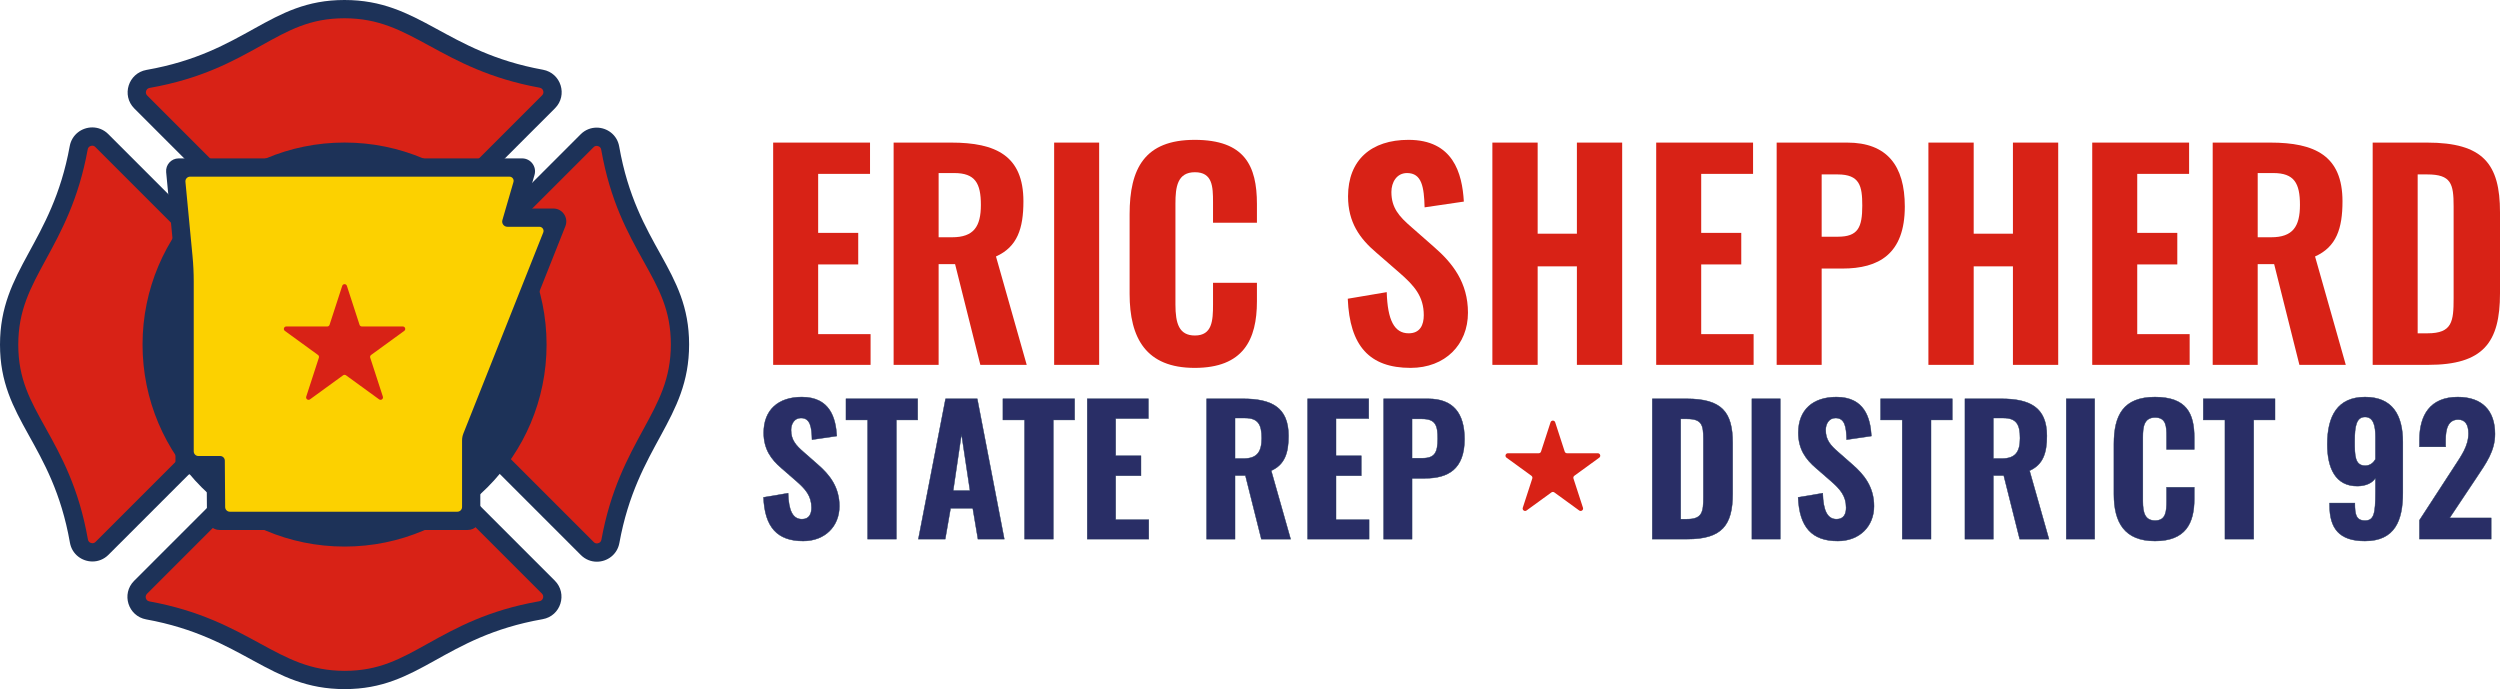 <?xml version="1.0" encoding="UTF-8"?> <svg xmlns="http://www.w3.org/2000/svg" id="uuid-5c0bae06-d99e-423c-991f-740366de036c" data-name="Layer 2" viewBox="0 0 6158.21 1697.47"><defs><style> .uuid-cba86933-cf18-44b8-84f7-8bae8d2176bd { fill: #fcd100; } .uuid-9ded9358-929f-4d35-a3cf-0f018dc3e7ff { fill: #292e66; stroke: #1d3258; stroke-miterlimit: 10; } .uuid-c1674dbb-7f52-422f-98fc-e1314e77005f { fill: #1d3258; } .uuid-a45f17d6-ab7c-43e6-970b-dfac5f58e54f { fill: #d82216; } </style></defs><g id="uuid-708d1b23-5373-4298-8e0e-bcf25261c0ca" data-name="Inline Full"><g><path class="uuid-c1674dbb-7f52-422f-98fc-e1314e77005f" d="M1525.23,360.78c-5.08-28.95-29.94-46.4-55.55-46.4-13.95,0-28.13,5.18-39.45,16.51l-478.14,478.14c-21.93,21.93-21.93,57.49,0,79.43l478.66,478.67c11.32,11.32,25.48,16.5,39.42,16.5,25.53,0,50.31-17.36,55.55-46.2,43.76-240.94,171.75-303.04,171.75-489.02s-128.94-241.14-172.24-487.61ZM888.45,952.09c-10.96-10.97-25.34-16.45-39.71-16.45s-28.75,5.48-39.71,16.45l-478.67,478.67c-32.04,32.04-14.89,86.87,29.7,94.97,240.94,43.76,303.04,171.75,489.02,171.75s241.14-128.94,487.61-172.24c44.72-7.86,62.01-62.9,29.9-95.01l-478.14-478.14ZM745.38,809.02l-478.66-478.67c-11.32-11.32-25.48-16.5-39.42-16.5-25.53,0-50.31,17.36-55.55,46.2C127.98,601,0,663.1,0,849.08s128.94,241.14,172.24,487.61c5.08,28.95,29.94,46.4,55.55,46.4,13.96,0,28.13-5.18,39.45-16.51l478.14-478.14c21.93-21.93,21.93-57.49,0-79.43ZM809.02,745.38c10.97,10.97,25.34,16.45,39.71,16.45s28.75-5.48,39.71-16.45l478.66-478.66c32.04-32.04,14.89-86.87-29.7-94.97C1096.47,127.98,1034.37,0,848.39,0s-241.14,128.94-487.61,172.24c-44.72,7.86-62.01,62.9-29.9,95.01l478.14,478.14Z"></path><path class="uuid-a45f17d6-ab7c-43e6-970b-dfac5f58e54f" d="M1585.38,643.69c-38.46-69.17-82.06-147.56-104.46-275.12-1.6-9.08-10.84-9.19-11.23-9.19-2.94,0-5.37,1.06-7.64,3.32l-478.14,478.14c-4.35,4.35-4.35,11.43,0,15.79l478.67,478.67c2.23,2.23,4.72,3.32,7.6,3.32.39,0,9.61-.1,11.27-9.24,22.37-123.18,65.16-201.71,102.9-271,38.06-69.86,68.12-125.04,68.12-209.98s-29.61-137.29-67.09-204.7ZM840.84,713.56c2.7,2.7,5.78,3.27,7.89,3.27s5.19-.57,7.89-3.27l478.67-478.67c3.94-3.94,3.68-8.27,2.76-11.21-.92-2.95-3.17-6.67-8.69-7.67-123.18-22.37-201.71-65.16-271-102.9-69.86-38.06-125.04-68.12-209.98-68.12s-137.29,29.61-204.7,67.09c-69.17,38.46-147.56,82.06-275.12,104.46-5.45.96-7.69,4.65-8.61,7.57-.94,2.96-1.22,7.33,2.75,11.29l478.14,478.14ZM713.56,840.84L234.9,362.18c-2.23-2.23-4.72-3.32-7.6-3.32-.39,0-9.61.1-11.27,9.24-22.37,123.18-65.16,201.71-102.9,271-38.06,69.86-68.12,125.04-68.12,209.98s29.61,137.29,67.09,204.7c38.46,69.17,82.06,147.56,104.46,275.12,1.6,9.08,10.84,9.19,11.23,9.19,2.94,0,5.37-1.06,7.63-3.32l478.14-478.14c4.35-4.35,4.35-11.43,0-15.79ZM856.63,983.91c-2.7-2.7-5.78-3.27-7.89-3.27s-5.19.57-7.89,3.27l-478.67,478.67c-3.94,3.94-3.68,8.27-2.76,11.21.92,2.95,3.17,6.67,8.69,7.67,123.18,22.37,201.71,65.16,271,102.9,69.86,38.06,125.04,68.12,209.98,68.12s137.29-29.61,204.7-67.09c69.17-38.46,147.56-82.06,275.12-104.46,5.45-.96,7.69-4.65,8.61-7.57.93-2.96,1.22-7.33-2.75-11.29l-478.14-478.14Z"></path><circle class="uuid-c1674dbb-7f52-422f-98fc-e1314e77005f" cx="848.74" cy="848.74" r="497.62"></circle><path class="uuid-c1674dbb-7f52-422f-98fc-e1314e77005f" d="M1152.15,1305.47h-611.26c-17.05,0-30.91-13.76-31.04-30.81l-.69-92.81c-.06-7.5-6.15-13.56-13.66-13.56h-32.24c-17.14,0-31.04-13.9-31.04-31.04v-473.03l-22.91-240.08c-1.74-18.23,12.59-33.99,30.9-33.99h845.91c21.21,0,36.48,20.34,30.57,40.71l-20.16,69.44c-1.93,6.66,3.06,13.32,10,13.32h56.6c22.49,0,37.89,22.69,29.59,43.59l-209.54,527.39v189.82c0,17.14-13.9,31.04-31.04,31.04Z"></path><path class="uuid-cba86933-cf18-44b8-84f7-8bae8d2176bd" d="M566.15,1260.47h560.55c6.35,0,11.49-5.15,11.49-11.49v-163.99c0-5.94,1.13-11.82,3.32-17.34l196.69-495.05c2.66-6.7-2.27-13.97-9.48-13.97h-78.87c-8.55,0-14.71-8.2-12.33-16.41l27.29-94c1.89-6.53-3-13.05-9.8-13.05H468.2c-6.78,0-12.08,5.84-11.44,12.58l17.48,183.2c1.98,20.75,2.97,41.58,2.97,62.42v418.44c0,6.35,5.15,11.49,11.49,11.49h53.61c6.31,0,11.44,5.09,11.49,11.41l.85,114.36c.05,6.31,5.18,11.41,11.49,11.41Z"></path><path class="uuid-a45f17d6-ab7c-43e6-970b-dfac5f58e54f" d="M992.21,804.19h-100.86c-2.61,0-4.92-1.68-5.73-4.16l-31.17-95.92c-1.8-5.55-9.65-5.55-11.45,0l-31.17,95.92c-.81,2.48-3.12,4.16-5.73,4.16h-100.86c-5.83,0-8.26,7.46-3.54,10.89l81.59,59.28c2.11,1.53,2.99,4.25,2.19,6.73l-31.17,95.92c-1.8,5.55,4.55,10.16,9.27,6.73l81.59-59.28c2.11-1.53,4.97-1.53,7.08,0l81.59,59.28c4.72,3.43,11.07-1.18,9.27-6.73l-31.17-95.92c-.81-2.48.08-5.2,2.19-6.73l81.59-59.28c4.72-3.43,2.29-10.89-3.54-10.89Z"></path></g><g><path class="uuid-a45f17d6-ab7c-43e6-970b-dfac5f58e54f" d="M1904.51,351.25h238.61v77.06h-127.75v145.33h98.69v77.73h-98.69v171.69h129.11v75.71h-239.96V351.25Z"></path><path class="uuid-a45f17d6-ab7c-43e6-970b-dfac5f58e54f" d="M2201.25,351.25h141.95c110.18,0,177.77,32.45,177.77,144.65,0,66.92-14.87,112.21-67.59,135.87l75.71,267h-114.24l-62.19-248.07h-40.56v248.07h-110.86V351.25ZM2345.22,584.45c53.4,0,70.97-26.36,70.97-79.76s-14.19-78.41-65.57-78.41h-38.53v158.17h33.12Z"></path><path class="uuid-a45f17d6-ab7c-43e6-970b-dfac5f58e54f" d="M2596.67,351.25h110.86v547.52h-110.86V351.25Z"></path><path class="uuid-a45f17d6-ab7c-43e6-970b-dfac5f58e54f" d="M2782.55,723.7v-196.02c0-112.88,37.18-183.18,160.2-183.18s153.44,63.54,153.44,158.17v45.96h-108.15v-50.7c0-38.53-1.35-73.68-44.61-73.68s-47.99,36.5-47.99,77.06v248.75c0,46.64,8.79,76.38,47.99,76.38,42.58,0,44.61-36.5,44.61-76.38v-53.4h108.15v45.29c0,95.31-33.8,164.26-153.44,164.26s-160.2-73-160.2-182.51Z"></path><path class="uuid-a45f17d6-ab7c-43e6-970b-dfac5f58e54f" d="M3319.93,735.86l95.98-16.22c2.03,68.27,18.25,101.39,54.08,101.39,28.39,0,37.18-20.95,37.18-44.61,0-46.64-23.66-73-60.16-104.77l-56.78-49.34c-40.56-34.47-69.62-74.35-69.62-138.57,0-89.9,57.46-139.25,148.71-139.25,110.18,0,132.49,81.79,136.54,152.09l-96.66,14.19c-1.35-50.02-6.76-84.49-43.26-84.49-25.69,0-38.53,22.98-38.53,46.64,0,39.21,18.93,60.16,49.34,86.52l55.43,48.67c45.96,39.88,83.82,87.87,83.82,162.23,0,78.41-56.1,135.87-141.27,135.87-101.39,0-150.06-54.08-154.79-170.34Z"></path><path class="uuid-a45f17d6-ab7c-43e6-970b-dfac5f58e54f" d="M3676.14,351.25h111.53v224.42h96.66v-224.42h111.53v547.52h-111.53v-242.67h-96.66v242.67h-111.53V351.25Z"></path><path class="uuid-a45f17d6-ab7c-43e6-970b-dfac5f58e54f" d="M4079.68,351.25h238.61v77.06h-127.75v145.33h98.69v77.73h-98.69v171.69h129.11v75.71h-239.96V351.25Z"></path><path class="uuid-a45f17d6-ab7c-43e6-970b-dfac5f58e54f" d="M4376.42,351.25h173.72c98.01,0,141.95,56.78,141.95,157.5,0,117.62-64.89,152.76-153.44,152.76h-51.37v237.26h-110.86V351.25ZM4527.16,583.1c49.34,0,60.16-22.31,60.16-76.38,0-48.67-6.08-77.06-60.83-77.06h-39.21v153.44h39.88Z"></path><path class="uuid-a45f17d6-ab7c-43e6-970b-dfac5f58e54f" d="M4750.22,351.25h111.53v224.42h96.66v-224.42h111.53v547.52h-111.53v-242.67h-96.66v242.67h-111.53V351.25Z"></path><path class="uuid-a45f17d6-ab7c-43e6-970b-dfac5f58e54f" d="M5153.76,351.25h238.61v77.06h-127.75v145.33h98.69v77.73h-98.69v171.69h129.11v75.71h-239.96V351.25Z"></path><path class="uuid-a45f17d6-ab7c-43e6-970b-dfac5f58e54f" d="M5450.5,351.25h141.95c110.18,0,177.77,32.45,177.77,144.65,0,66.92-14.87,112.21-67.59,135.87l75.71,267h-114.24l-62.19-248.07h-40.56v248.07h-110.86V351.25ZM5594.48,584.45c53.4,0,70.97-26.36,70.97-79.76s-14.19-78.41-65.57-78.41h-38.53v158.17h33.12Z"></path><path class="uuid-a45f17d6-ab7c-43e6-970b-dfac5f58e54f" d="M5844.57,351.25h133.84c138.57,0,179.8,52.72,179.8,171.69v199.4c0,121.67-41.23,176.42-177.1,176.42h-136.54V351.25ZM5979.76,821.03c60.83,0,64.21-29.07,64.21-86.52v-226.44c0-55.43-6.08-78.41-64.89-78.41h-23.66v391.37h24.33Z"></path></g><g><path class="uuid-9ded9358-929f-4d35-a3cf-0f018dc3e7ff" d="M1880.77,1225.12l60.59-10.24c1.28,43.09,11.52,64,34.13,64,17.92,0,23.47-13.23,23.47-28.16,0-29.44-14.93-46.08-37.97-66.14l-35.84-31.15c-25.6-21.76-43.95-46.93-43.95-87.47,0-56.75,36.27-87.9,93.87-87.9,69.55,0,83.63,51.63,86.19,96l-61.02,8.96c-.85-31.57-4.27-53.33-27.31-53.33-16.21,0-24.32,14.51-24.32,29.44,0,24.75,11.95,37.97,31.15,54.62l34.99,30.72c29.01,25.17,52.91,55.47,52.91,102.4,0,49.5-35.42,85.76-89.18,85.76-64,0-94.72-34.13-97.71-107.52Z"></path><path class="uuid-9ded9358-929f-4d35-a3cf-0f018dc3e7ff" d="M2137.2,1034.39h-53.33v-52.06h176.65v52.06h-52.48v293.56h-70.83v-293.56Z"></path><path class="uuid-9ded9358-929f-4d35-a3cf-0f018dc3e7ff" d="M2329.21,982.34h78.08l66.56,345.61h-64.86l-12.8-75.95h-54.62l-13.23,75.95h-66.14l66.99-345.61ZM2389.37,1208.48l-20.91-139.1-20.48,139.1h41.39Z"></path><path class="uuid-9ded9358-929f-4d35-a3cf-0f018dc3e7ff" d="M2523.78,1034.39h-53.33v-52.06h176.65v52.06h-52.48v293.56h-70.83v-293.56Z"></path><path class="uuid-9ded9358-929f-4d35-a3cf-0f018dc3e7ff" d="M2678.23,982.34h150.62v48.64h-80.64v91.74h62.3v49.07h-62.3v108.38h81.5v47.79h-151.47v-345.61Z"></path><path class="uuid-9ded9358-929f-4d35-a3cf-0f018dc3e7ff" d="M2972.21,982.34h89.6c69.55,0,112.22,20.48,112.22,91.31,0,42.24-9.39,70.83-42.67,85.76l47.79,168.54h-72.11l-39.25-156.59h-25.6v156.59h-69.98v-345.61ZM3063.1,1129.54c33.71,0,44.8-16.64,44.8-50.35s-8.96-49.5-41.39-49.5h-24.32v99.84h20.91Z"></path><path class="uuid-9ded9358-929f-4d35-a3cf-0f018dc3e7ff" d="M3220.97,982.34h150.62v48.64h-80.64v91.74h62.3v49.07h-62.3v108.38h81.5v47.79h-151.47v-345.61Z"></path><path class="uuid-9ded9358-929f-4d35-a3cf-0f018dc3e7ff" d="M3408.28,982.34h109.66c61.87,0,89.6,35.84,89.6,99.42,0,74.24-40.96,96.43-96.86,96.43h-32.43v149.77h-69.98v-345.61ZM3503.43,1128.69c31.15,0,37.97-14.08,37.97-48.21,0-30.72-3.84-48.64-38.4-48.64h-24.75v96.86h25.17Z"></path><path class="uuid-9ded9358-929f-4d35-a3cf-0f018dc3e7ff" d="M4070.06,982.34h84.48c87.47,0,113.5,33.28,113.5,108.38v125.87c0,76.8-26.03,111.36-111.79,111.36h-86.19v-345.61ZM4155.4,1278.88c38.4,0,40.53-18.35,40.53-54.62v-142.94c0-34.99-3.84-49.5-40.96-49.5h-14.93v247.05h15.36Z"></path><path class="uuid-9ded9358-929f-4d35-a3cf-0f018dc3e7ff" d="M4315.4,982.34h69.98v345.61h-69.98v-345.61Z"></path><path class="uuid-9ded9358-929f-4d35-a3cf-0f018dc3e7ff" d="M4429.32,1225.12l60.59-10.24c1.28,43.09,11.52,64,34.13,64,17.92,0,23.47-13.23,23.47-28.16,0-29.44-14.93-46.08-37.97-66.14l-35.84-31.15c-25.6-21.76-43.95-46.93-43.95-87.47,0-56.75,36.27-87.9,93.87-87.9,69.55,0,83.63,51.63,86.19,96l-61.02,8.96c-.85-31.57-4.27-53.33-27.31-53.33-16.21,0-24.32,14.51-24.32,29.44,0,24.75,11.95,37.97,31.15,54.62l34.99,30.72c29.01,25.17,52.91,55.47,52.91,102.4,0,49.5-35.42,85.76-89.18,85.76-64,0-94.72-34.13-97.71-107.52Z"></path><path class="uuid-9ded9358-929f-4d35-a3cf-0f018dc3e7ff" d="M4685.75,1034.39h-53.33v-52.06h176.65v52.06h-52.48v293.56h-70.83v-293.56Z"></path><path class="uuid-9ded9358-929f-4d35-a3cf-0f018dc3e7ff" d="M4840.21,982.34h89.6c69.55,0,112.22,20.48,112.22,91.31,0,42.24-9.39,70.83-42.67,85.76l47.79,168.54h-72.11l-39.25-156.59h-25.6v156.59h-69.98v-345.61ZM4931.09,1129.54c33.71,0,44.8-16.64,44.8-50.35s-8.96-49.5-41.39-49.5h-24.32v99.84h20.91Z"></path><path class="uuid-9ded9358-929f-4d35-a3cf-0f018dc3e7ff" d="M5089.81,982.34h69.98v345.61h-69.98v-345.61Z"></path><path class="uuid-9ded9358-929f-4d35-a3cf-0f018dc3e7ff" d="M5207.15,1217.44v-123.74c0-71.26,23.47-115.63,101.12-115.63s96.86,40.11,96.86,99.84v29.01h-68.27v-32c0-24.32-.85-46.51-28.16-46.51s-30.29,23.04-30.29,48.64v157.02c0,29.44,5.55,48.21,30.29,48.21,26.88,0,28.16-23.04,28.16-48.21v-33.71h68.27v28.59c0,60.16-21.33,103.68-96.86,103.68s-101.12-46.08-101.12-115.2Z"></path><path class="uuid-9ded9358-929f-4d35-a3cf-0f018dc3e7ff" d="M5480.65,1034.39h-53.33v-52.06h176.65v52.06h-52.48v293.56h-70.83v-293.56Z"></path><path class="uuid-9ded9358-929f-4d35-a3cf-0f018dc3e7ff" d="M5738.36,1244.32v-5.12h62.29c0,29.01,3.41,43.09,25.17,43.09s25.6-16.64,25.6-69.98v-34.99c-7.25,12.37-23.47,19.63-43.52,20.05-55.9.85-75.1-45.66-75.1-102.83,0-69.98,25.17-116.48,93.02-116.48s93.02,44.8,93.02,110.51v125.87c0,67.42-19.2,118.19-93.44,118.19-63.58,0-87.04-31.15-87.04-88.32ZM5851.43,1131.25v-55.04c0-26.03-4.27-49.07-25.6-49.07s-25.6,22.19-25.6,59.74c0,35.42.43,60.16,26.03,60.16,13.23,0,20.91-8.53,25.17-15.79Z"></path><path class="uuid-9ded9358-929f-4d35-a3cf-0f018dc3e7ff" d="M5959.8,1281.44l84.06-129.29c18.35-28.59,36.7-52.48,36.7-84.48,0-22.19-8.53-34.13-25.17-34.13-25.17,0-31.15,23.04-31.15,51.2v15.79h-64.43v-17.07c0-61.02,26.45-105.39,94.3-105.39,60.59,0,91.74,33.71,91.74,90.88,0,42.24-21.76,71.68-45.23,107.1l-66.56,99.84h102.4v52.05h-176.65v-46.51Z"></path></g><path class="uuid-a45f17d6-ab7c-43e6-970b-dfac5f58e54f" d="M3935.82,1116.48h-75.79c-2.61,0-4.92-1.68-5.73-4.16l-23.42-72.09c-1.8-5.55-9.65-5.55-11.45,0l-23.42,72.09c-.81,2.48-3.12,4.16-5.73,4.16h-75.79c-5.83,0-8.26,7.46-3.54,10.89l61.32,44.55c2.11,1.53,2.99,4.25,2.19,6.73l-23.42,72.09c-1.8,5.55,4.55,10.16,9.27,6.73l61.32-44.55c2.11-1.53,4.97-1.53,7.08,0l61.32,44.55c4.72,3.43,11.07-1.18,9.27-6.73l-23.42-72.09c-.81-2.48.08-5.2,2.19-6.73l61.32-44.55c4.72-3.43,2.29-10.89-3.54-10.89Z"></path></g></svg> 